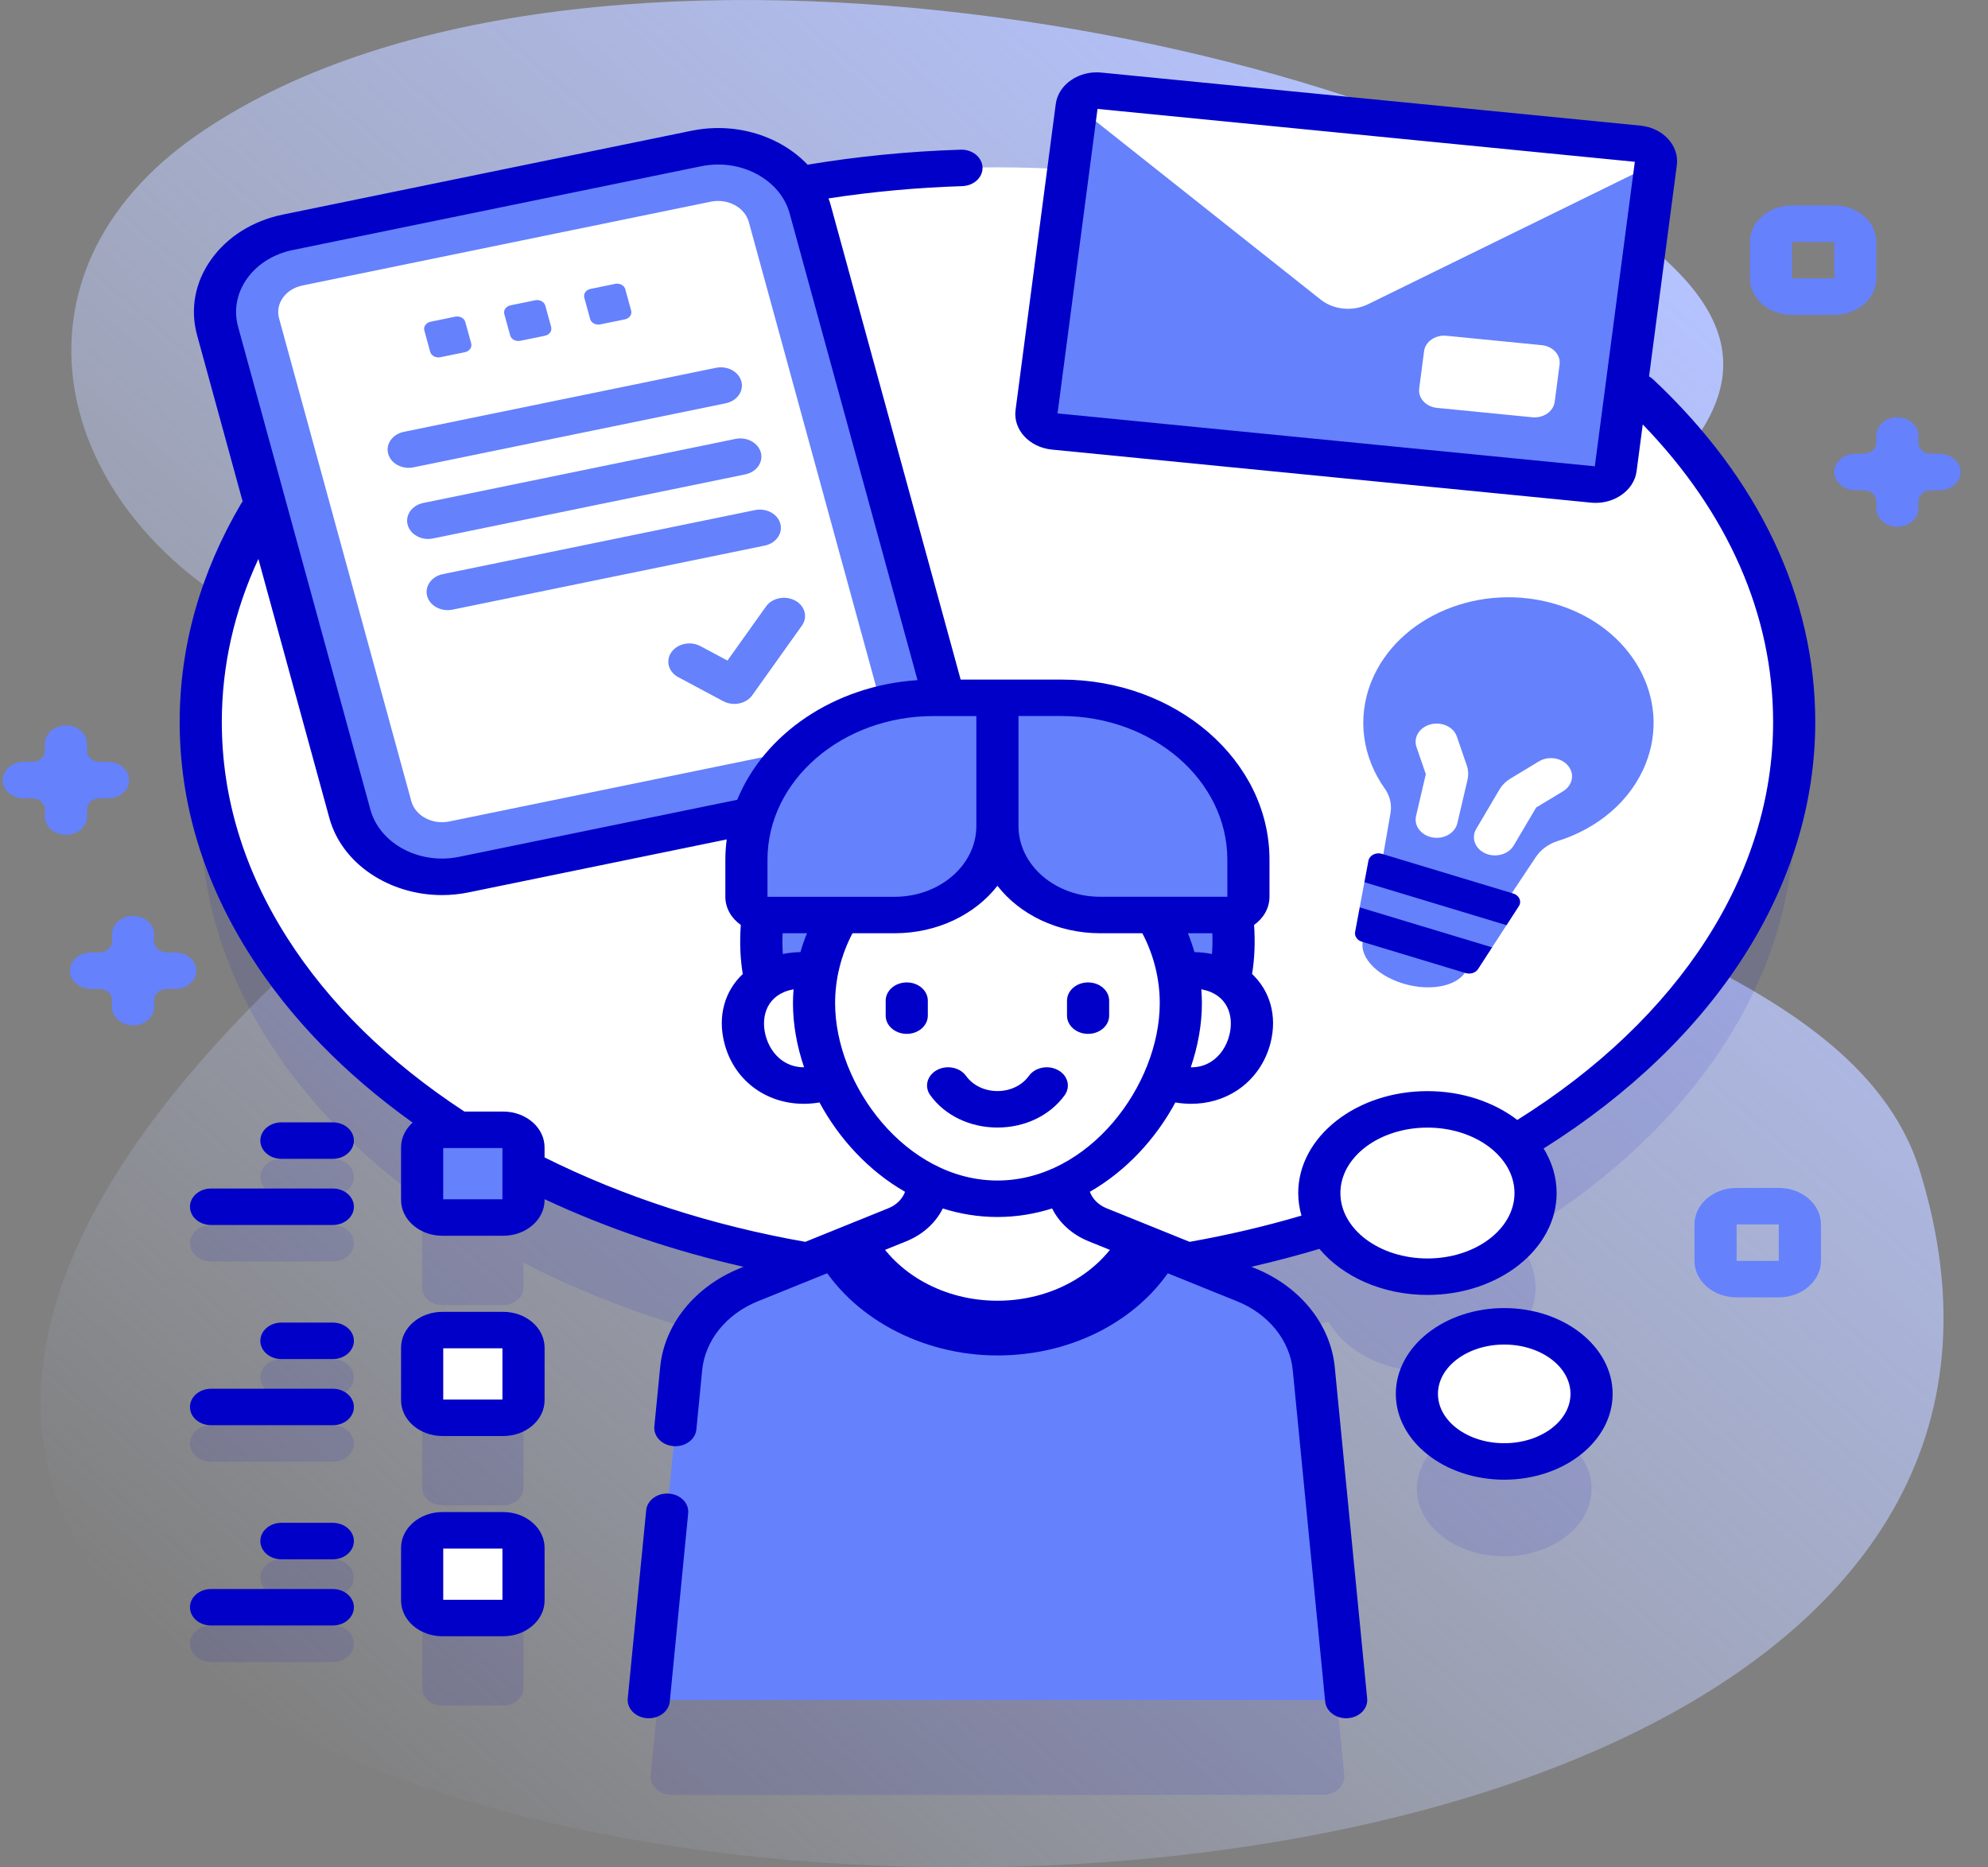 <svg width="66" height="62" viewBox="0 0 66 62" fill="none" xmlns="http://www.w3.org/2000/svg">
<rect x="0" y="0" width="66" height="62" fill="#808080" stroke="none"/>
<path d="M63.734 38.863C61.505 31.663 49.086 30.378 48.084 26.599C46.041 18.897 63.268 15.281 54.904 8.29C46.329 1.123 18.977 -4.16 6.531 4.489C-0.145 9.129 1.725 16.874 8.466 20.5C12.496 22.666 16.323 26.384 12.289 29.785C-32.326 67.404 74.669 74.189 63.734 38.863Z" fill="url(#paint0_linear_5442_225)"/>
<g opacity="0.1">
<path d="M11.049 38.476H9.342C8.956 38.476 8.643 38.747 8.643 39.081C8.643 39.416 8.956 39.687 9.342 39.687H11.049C11.436 39.687 11.749 39.416 11.749 39.081C11.749 38.747 11.435 38.476 11.049 38.476Z" fill="#0000C9"/>
<path d="M11.05 40.673H7.006C6.62 40.673 6.307 40.944 6.307 41.278C6.307 41.613 6.62 41.884 7.006 41.884H11.049C11.436 41.884 11.749 41.613 11.749 41.278C11.749 40.944 11.436 40.673 11.05 40.673Z" fill="#0000C9"/>
<path d="M16.708 47.067H14.689C14.317 47.067 14.016 47.328 14.016 47.65V49.397C14.016 49.719 14.317 49.98 14.689 49.98H16.708C17.079 49.98 17.381 49.719 17.381 49.397V47.65C17.381 47.328 17.079 47.067 16.708 47.067Z" fill="#0000C9"/>
<path d="M11.049 45.124H9.342C8.956 45.124 8.643 45.395 8.643 45.73C8.643 46.064 8.956 46.335 9.342 46.335H11.049C11.436 46.335 11.749 46.064 11.749 45.73C11.749 45.395 11.435 45.124 11.049 45.124Z" fill="#0000C9"/>
<path d="M11.05 47.321H7.006C6.62 47.321 6.307 47.592 6.307 47.927C6.307 48.261 6.62 48.532 7.006 48.532H11.049C11.436 48.532 11.749 48.261 11.749 47.927C11.749 47.592 11.436 47.321 11.05 47.321Z" fill="#0000C9"/>
<path d="M16.708 53.715H14.689C14.317 53.715 14.016 53.976 14.016 54.297V56.045C14.016 56.366 14.317 56.627 14.689 56.627H16.708C17.079 56.627 17.381 56.366 17.381 56.045V54.297C17.381 53.976 17.079 53.715 16.708 53.715Z" fill="#0000C9"/>
<path d="M11.049 51.773H9.342C8.956 51.773 8.643 52.044 8.643 52.378C8.643 52.712 8.956 52.983 9.342 52.983H11.049C11.436 52.983 11.749 52.712 11.749 52.378C11.749 52.044 11.435 51.773 11.049 51.773Z" fill="#0000C9"/>
<path d="M11.05 53.97H7.006C6.62 53.97 6.307 54.241 6.307 54.575C6.307 54.91 6.62 55.181 7.006 55.181H11.049C11.436 55.181 11.749 54.91 11.749 54.575C11.749 54.241 11.436 53.97 11.05 53.97Z" fill="#0000C9"/>
<path d="M59.565 27.122C59.565 16.951 47.723 8.705 33.115 8.705C18.506 8.705 6.664 16.951 6.664 27.122C6.664 32.349 9.794 37.067 14.818 40.419H14.688C14.316 40.419 14.014 40.679 14.014 41.001V42.749C14.014 43.07 14.316 43.331 14.688 43.331H16.707C17.078 43.331 17.38 43.07 17.38 42.749V41.924C20.16 43.359 23.358 44.424 26.825 45.013L24.859 45.807C23.589 46.321 22.731 47.384 22.613 48.592L21.602 58.936C21.567 59.289 21.889 59.592 22.299 59.592H43.93C44.34 59.592 44.662 59.289 44.627 58.936L43.615 48.592C43.498 47.384 42.64 46.321 41.37 45.807L39.404 45.013C41.035 44.736 42.606 44.354 44.103 43.877C44.659 44.855 45.921 45.538 47.389 45.538C49.372 45.538 50.979 44.294 50.979 42.76C50.979 42.149 50.723 41.584 50.291 41.126C55.967 37.748 59.565 32.727 59.565 27.122Z" fill="#0000C9"/>
<path d="M49.94 51.671C51.541 51.671 52.839 50.666 52.839 49.427C52.839 48.188 51.541 47.184 49.94 47.184C48.338 47.184 47.04 48.188 47.04 49.427C47.04 50.666 48.338 51.671 49.94 51.671Z" fill="#0000C9"/>
</g>
<path d="M33.115 42.389C47.724 42.389 59.566 34.143 59.566 23.972C59.566 13.801 47.724 5.556 33.115 5.556C18.507 5.556 6.665 13.801 6.665 23.972C6.665 34.143 18.507 42.389 33.115 42.389Z" fill="white"/>
<path d="M28.956 26.258L15.4 29.039C13.71 29.386 12.016 28.482 11.615 27.019L7.224 10.988C6.824 9.526 7.869 8.059 9.558 7.713L23.114 4.931C24.804 4.585 26.498 5.489 26.899 6.951L31.29 22.983C31.691 24.445 30.646 25.911 28.956 26.258Z" fill="#6581FC"/>
<path d="M14.916 27.274C14.354 27.39 13.788 27.087 13.655 26.601L9.264 10.569C9.13 10.083 9.48 9.593 10.042 9.478L23.598 6.696C24.16 6.581 24.726 6.883 24.86 7.37L29.251 23.401C29.384 23.888 29.035 24.378 28.473 24.493L14.916 27.274Z" fill="white"/>
<path d="M13.568 15.533C13.252 15.533 12.964 15.345 12.888 15.066C12.799 14.741 13.032 14.415 13.408 14.338L23.77 12.212C24.146 12.135 24.523 12.336 24.612 12.661C24.701 12.987 24.469 13.313 24.093 13.39L13.73 15.516C13.676 15.527 13.622 15.533 13.568 15.533Z" fill="#6581FC"/>
<path d="M14.215 17.894C13.898 17.894 13.611 17.706 13.535 17.428C13.445 17.102 13.678 16.776 14.054 16.699L24.416 14.573C24.792 14.496 25.169 14.697 25.259 15.023C25.348 15.348 25.115 15.674 24.739 15.751L14.377 17.877C14.322 17.889 14.268 17.894 14.215 17.894Z" fill="#6581FC"/>
<path d="M14.862 20.257C14.546 20.257 14.258 20.07 14.182 19.791C14.093 19.466 14.325 19.14 14.701 19.062L25.064 16.936C25.44 16.859 25.817 17.06 25.906 17.386C25.995 17.711 25.763 18.037 25.387 18.115L15.024 20.241C14.97 20.252 14.916 20.257 14.862 20.257Z" fill="#6581FC"/>
<path d="M15.435 11.693L14.618 11.86C14.468 11.891 14.317 11.811 14.281 11.68L14.088 10.973C14.052 10.843 14.145 10.713 14.296 10.682L15.112 10.514C15.263 10.483 15.414 10.564 15.449 10.694L15.643 11.401C15.678 11.531 15.585 11.662 15.435 11.693Z" fill="#6581FC"/>
<path d="M18.09 11.148L17.273 11.315C17.123 11.346 16.972 11.266 16.937 11.136L16.743 10.429C16.707 10.298 16.8 10.168 16.951 10.137L17.768 9.969C17.918 9.939 18.069 10.019 18.104 10.149L18.298 10.856C18.334 10.986 18.241 11.117 18.09 11.148Z" fill="#6581FC"/>
<path d="M20.745 10.603L19.929 10.77C19.778 10.801 19.627 10.721 19.592 10.591L19.398 9.884C19.363 9.753 19.456 9.623 19.606 9.592L20.423 9.425C20.573 9.394 20.724 9.474 20.76 9.604L20.953 10.311C20.989 10.441 20.896 10.572 20.745 10.603Z" fill="#6581FC"/>
<path d="M24.38 23.371C24.251 23.371 24.124 23.34 24.012 23.281L22.52 22.484C22.191 22.309 22.089 21.936 22.292 21.651C22.495 21.366 22.926 21.278 23.254 21.453L24.151 21.932L25.432 20.135C25.635 19.851 26.066 19.762 26.395 19.938C26.724 20.113 26.826 20.486 26.623 20.771L24.975 23.083C24.878 23.22 24.722 23.318 24.541 23.355C24.488 23.366 24.434 23.371 24.38 23.371Z" fill="#6581FC"/>
<path d="M25.466 29.58C25.28 30.374 24.766 33.312 26.875 34.916H30.256V29.58H25.466Z" fill="#6581FC"/>
<path d="M40.763 29.58C40.949 30.374 41.463 33.312 39.353 34.916H35.973V29.58H40.763Z" fill="#6581FC"/>
<path d="M41.499 34.495C41.759 33.461 41.109 32.461 40.047 32.261C38.985 32.06 37.913 32.736 37.652 33.769C37.392 34.803 38.042 35.803 39.104 36.004C40.166 36.204 41.238 35.529 41.499 34.495Z" fill="white"/>
<path d="M27.126 35.994C28.188 35.794 28.838 34.793 28.578 33.76C28.317 32.726 27.245 32.051 26.183 32.251C25.121 32.452 24.471 33.452 24.731 34.486C24.992 35.519 26.064 36.195 27.126 35.994Z" fill="white"/>
<path d="M44.693 56.441L43.617 45.441C43.5 44.232 42.642 43.169 41.372 42.656L36.437 40.66C35.827 40.413 35.435 39.882 35.435 39.298V37.693H30.798V39.298C30.798 39.882 30.406 40.413 29.796 40.66L24.861 42.656C23.59 43.169 22.733 44.232 22.615 45.441L21.539 56.441H44.693Z" fill="#6581FC"/>
<path d="M39.106 41.739C38.008 43.733 35.699 45.003 33.116 45.003C30.591 45.003 28.244 43.732 27.139 41.766L27.125 41.74L29.796 40.66C30.406 40.413 30.798 39.882 30.798 39.298V37.693H35.435V39.298C35.435 39.882 35.827 40.413 36.437 40.66L39.106 41.739Z" fill="#0000C9"/>
<path d="M37.205 40.97C36.469 42.283 34.914 43.186 33.116 43.186C31.318 43.186 29.764 42.283 29.026 40.971L29.796 40.66C30.406 40.413 30.798 39.882 30.798 39.298V37.693H35.435V39.298C35.435 39.882 35.827 40.413 36.437 40.66L37.205 40.97Z" fill="white"/>
<path d="M39.203 33.304C39.203 36.49 36.477 39.798 33.115 39.798C29.752 39.798 27.026 36.49 27.026 33.304C27.026 30.119 29.752 27.537 33.115 27.537C36.477 27.537 39.203 30.119 39.203 33.304Z" fill="white"/>
<path d="M33.115 37.436C32.202 37.436 31.367 37.034 30.883 36.361C30.679 36.077 30.779 35.704 31.107 35.527C31.436 35.35 31.867 35.437 32.071 35.721C32.298 36.037 32.688 36.225 33.115 36.225C33.541 36.225 33.932 36.037 34.159 35.721C34.363 35.437 34.795 35.35 35.122 35.527C35.45 35.704 35.551 36.077 35.347 36.361C34.862 37.034 34.028 37.436 33.115 37.436Z" fill="#0000C9"/>
<path d="M30.104 34.326C29.718 34.326 29.404 34.055 29.404 33.721V33.224C29.404 32.889 29.718 32.618 30.104 32.618C30.49 32.618 30.803 32.889 30.803 33.224V33.721C30.803 34.055 30.49 34.326 30.104 34.326Z" fill="#0000C9"/>
<path d="M36.123 34.326C35.737 34.326 35.424 34.055 35.424 33.721V33.224C35.424 32.889 35.737 32.618 36.123 32.618C36.51 32.618 36.823 32.889 36.823 33.224V33.721C36.823 34.055 36.51 34.326 36.123 34.326Z" fill="#0000C9"/>
<path d="M40.747 30.38H36.526C34.641 30.38 33.113 29.058 33.113 27.426V23.168H35.236C38.666 23.168 41.447 25.575 41.447 28.543V29.774C41.446 30.109 41.133 30.38 40.747 30.38Z" fill="#6581FC"/>
<path d="M25.48 30.38H29.701C31.586 30.38 33.114 29.058 33.114 27.426V23.168H30.991C27.561 23.168 24.78 25.575 24.78 28.543V29.774C24.78 30.109 25.094 30.38 25.48 30.38Z" fill="#6581FC"/>
<path d="M47.39 42.388C49.373 42.388 50.98 41.144 50.98 39.61C50.98 38.076 49.373 36.832 47.39 36.832C45.408 36.832 43.801 38.076 43.801 39.61C43.801 41.144 45.408 42.388 47.39 42.388Z" fill="white"/>
<path d="M49.941 48.521C51.542 48.521 52.84 47.516 52.84 46.277C52.84 45.038 51.542 44.033 49.941 44.033C48.339 44.033 47.041 45.038 47.041 46.277C47.041 47.516 48.339 48.521 49.941 48.521Z" fill="white"/>
<path d="M51.668 20.064C49.156 19.305 46.408 20.452 45.53 22.626C45.033 23.858 45.244 25.155 45.976 26.186C46.149 26.429 46.212 26.718 46.163 27L45.86 28.744L49.969 29.986L50.986 28.458C51.15 28.211 51.408 28.019 51.718 27.922C53.033 27.509 54.13 26.608 54.628 25.376C55.505 23.202 54.18 20.824 51.668 20.064Z" fill="#6581FC"/>
<path d="M45.28 31.136C45.056 31.69 45.641 32.37 46.585 32.656C47.53 32.941 48.477 32.724 48.7 32.169L45.28 31.136Z" fill="#6581FC"/>
<path d="M50.423 30.089L50.016 30.718L49.414 30.922L49.537 31.454L49.07 32.175C48.989 32.299 48.817 32.355 48.661 32.308L45.213 31.266C45.057 31.219 44.963 31.082 44.989 30.941L45.141 30.126L45.48 29.871L45.297 29.291L45.43 28.58C45.463 28.399 45.678 28.288 45.878 28.349L50.24 29.667C50.439 29.727 50.528 29.93 50.423 30.089Z" fill="#0000C9"/>
<path d="M47.699 27.817C47.652 27.817 47.606 27.813 47.559 27.805C47.18 27.739 46.935 27.419 47.012 27.091L47.336 25.703L47.026 24.802C46.916 24.481 47.127 24.144 47.497 24.049C47.868 23.953 48.257 24.136 48.367 24.456L48.694 25.407C48.748 25.564 48.757 25.732 48.719 25.893L48.383 27.331C48.316 27.619 48.025 27.817 47.699 27.817Z" fill="white"/>
<path d="M49.632 28.401C49.525 28.401 49.416 28.38 49.314 28.335C48.97 28.183 48.834 27.818 49.01 27.52L49.781 26.213C49.868 26.067 49.995 25.941 50.15 25.847L51.09 25.279C51.407 25.088 51.843 25.155 52.064 25.429C52.286 25.703 52.208 26.08 51.891 26.272L51 26.81L50.255 28.071C50.132 28.281 49.886 28.401 49.632 28.401Z" fill="white"/>
<path d="M45.141 30.126L49.536 31.454L50.015 30.717L45.297 29.291L45.141 30.126Z" fill="#6581FC"/>
<path d="M53.64 15.573L54.974 5.416L35.746 3.523L34.412 13.681C34.37 14 34.635 14.288 35.004 14.325L52.896 16.086C53.265 16.122 53.598 15.892 53.64 15.573Z" fill="#6581FC"/>
<path d="M54.381 4.773L36.489 3.012C36.12 2.975 35.787 3.205 35.745 3.524L43.844 9.947C44.274 10.288 44.908 10.35 45.415 10.102L54.973 5.416C55.015 5.097 54.75 4.809 54.381 4.773Z" fill="white"/>
<path d="M50.871 13.854L47.708 13.542C47.339 13.506 47.074 13.218 47.116 12.899L47.278 11.661C47.32 11.341 47.653 11.112 48.022 11.148L51.185 11.46C51.554 11.496 51.819 11.784 51.777 12.104L51.615 13.341C51.573 13.661 51.24 13.89 50.871 13.854Z" fill="white"/>
<path d="M17.384 39.841V38.093C17.384 37.772 17.082 37.511 16.711 37.511H14.692C14.32 37.511 14.019 37.772 14.019 38.093V39.841C14.019 40.162 14.32 40.423 14.692 40.423H16.711C17.082 40.423 17.384 40.162 17.384 39.841Z" fill="#6581FC"/>
<path d="M17.384 46.49V44.743C17.384 44.421 17.082 44.16 16.711 44.16H14.692C14.32 44.16 14.019 44.421 14.019 44.743V46.49C14.019 46.812 14.32 47.072 14.692 47.072H16.711C17.082 47.072 17.384 46.812 17.384 46.49Z" fill="white"/>
<path d="M17.384 53.138V51.391C17.384 51.069 17.082 50.809 16.711 50.809H14.692C14.32 50.809 14.019 51.069 14.019 51.391V53.138C14.019 53.46 14.32 53.721 14.692 53.721H16.711C17.082 53.721 17.384 53.46 17.384 53.138Z" fill="white"/>
<path d="M59.053 43.074H57.654C56.883 43.074 56.255 42.531 56.255 41.863V40.652C56.255 39.985 56.883 39.441 57.654 39.441H59.053C59.825 39.441 60.453 39.985 60.453 40.652V41.863C60.453 42.531 59.825 43.074 59.053 43.074ZM57.654 40.652V41.863H59.054L59.053 40.652H57.654Z" fill="#6581FC"/>
<path d="M60.894 10.455H59.495C58.723 10.455 58.096 9.912 58.096 9.244V8.033C58.096 7.365 58.723 6.822 59.495 6.822H60.894C61.666 6.822 62.293 7.365 62.293 8.033V9.244C62.293 9.912 61.666 10.455 60.894 10.455ZM59.495 8.033V9.244H60.895L60.894 8.033H59.495Z" fill="#6581FC"/>
<path d="M62.993 17.488C62.606 17.488 62.293 17.217 62.293 16.883V16.641C62.293 16.441 62.105 16.278 61.873 16.278H61.594C61.208 16.278 60.895 16.007 60.895 15.672C60.895 15.338 61.208 15.067 61.594 15.067H61.873C62.105 15.067 62.293 14.904 62.293 14.704V14.462C62.293 14.128 62.606 13.856 62.993 13.856C63.379 13.856 63.692 14.128 63.692 14.462V14.704C63.692 14.904 63.881 15.067 64.112 15.067H64.391C64.778 15.067 65.091 15.338 65.091 15.672C65.091 16.007 64.778 16.278 64.391 16.278H64.112C63.881 16.278 63.692 16.441 63.692 16.641V16.883C63.692 17.217 63.379 17.488 62.993 17.488Z" fill="#6581FC"/>
<path d="M2.19 27.717C1.804 27.717 1.49 27.446 1.49 27.111V26.87C1.49 26.669 1.302 26.506 1.071 26.506H0.791C0.405 26.506 0.092 26.235 0.092 25.901C0.092 25.567 0.405 25.295 0.791 25.295H1.071C1.302 25.295 1.49 25.132 1.49 24.932V24.69C1.49 24.356 1.804 24.085 2.19 24.085C2.576 24.085 2.89 24.356 2.89 24.69V24.932C2.89 25.132 3.078 25.295 3.309 25.295H3.589C3.975 25.295 4.288 25.567 4.288 25.901C4.288 26.235 3.975 26.506 3.589 26.506H3.309C3.078 26.506 2.89 26.669 2.89 26.87V27.111C2.89 27.446 2.576 27.717 2.19 27.717Z" fill="#6581FC"/>
<path d="M4.419 34.044C4.032 34.044 3.719 33.773 3.719 33.438V33.197C3.719 32.996 3.531 32.834 3.299 32.834H3.02C2.634 32.834 2.32 32.562 2.32 32.228C2.32 31.894 2.634 31.623 3.02 31.623H3.299C3.531 31.623 3.719 31.46 3.719 31.259V31.018C3.719 30.683 4.032 30.412 4.419 30.412C4.805 30.412 5.118 30.683 5.118 31.018V31.259C5.118 31.46 5.307 31.623 5.538 31.623H5.817C6.204 31.623 6.517 31.894 6.517 32.228C6.517 32.562 6.204 32.834 5.817 32.834H5.538C5.307 32.834 5.118 32.996 5.118 33.197V33.438C5.118 33.773 4.805 34.044 4.419 34.044Z" fill="#6581FC"/>
<path d="M54.876 12.59C54.837 12.554 54.793 12.524 54.747 12.498L55.669 5.485C55.754 4.834 55.212 4.245 54.461 4.171L36.568 2.41C36.204 2.374 35.846 2.463 35.559 2.661C35.272 2.858 35.092 3.141 35.05 3.456L33.716 13.613C33.63 14.264 34.172 14.853 34.924 14.927L52.816 16.688C52.869 16.693 52.921 16.696 52.974 16.696C53.282 16.696 53.58 16.606 53.825 16.437C54.112 16.24 54.293 15.957 54.334 15.642L54.538 14.092C57.373 17.021 58.866 20.419 58.866 23.972C58.866 29.008 55.775 33.806 50.374 37.184C49.602 36.593 48.549 36.227 47.39 36.227C45.025 36.227 43.1 37.745 43.1 39.611C43.1 39.868 43.138 40.119 43.208 40.36C42.006 40.715 40.759 41.008 39.494 41.231L36.732 40.114C36.465 40.006 36.269 39.805 36.182 39.569C37.389 38.876 38.37 37.811 39.021 36.603C39.196 36.633 39.37 36.648 39.542 36.648C40.1 36.648 40.63 36.495 41.076 36.199C41.624 35.836 42.017 35.276 42.182 34.621C42.408 33.722 42.16 32.897 41.568 32.338C41.652 31.826 41.674 31.28 41.634 30.71C41.946 30.488 42.146 30.151 42.146 29.774V28.543C42.146 25.245 39.046 22.563 35.236 22.563H33.114H31.893L27.579 6.811C27.558 6.735 27.533 6.661 27.507 6.587C28.96 6.364 30.45 6.227 31.945 6.18C32.331 6.168 32.633 5.888 32.619 5.554C32.605 5.219 32.277 4.956 31.895 4.97C30.18 5.023 28.471 5.192 26.811 5.468C26.545 5.187 26.224 4.944 25.857 4.747C24.983 4.281 23.951 4.137 22.953 4.342L9.396 7.123C8.397 7.328 7.55 7.857 7.011 8.614C6.472 9.37 6.306 10.262 6.543 11.127L8.056 16.65C8.041 16.67 8.024 16.688 8.012 16.709C6.654 19.014 5.965 21.457 5.965 23.972C5.965 26.668 6.752 29.273 8.306 31.715C9.625 33.788 11.436 35.654 13.699 37.272C13.462 37.486 13.315 37.775 13.315 38.094V39.841C13.315 40.496 13.931 41.029 14.688 41.029H16.707C17.464 41.029 18.08 40.497 18.08 39.841V39.815C20.136 40.775 22.347 41.528 24.684 42.06L24.564 42.109C23.069 42.713 22.055 43.971 21.917 45.392L21.724 47.359C21.692 47.692 21.977 47.986 22.362 48.014C22.383 48.015 22.402 48.016 22.422 48.016C22.782 48.016 23.088 47.777 23.119 47.462L23.311 45.494C23.407 44.504 24.114 43.627 25.156 43.206L30.091 41.211C30.643 40.987 31.068 40.593 31.3 40.123C31.873 40.304 32.48 40.406 33.114 40.406C33.748 40.406 34.356 40.304 34.93 40.122C35.161 40.593 35.586 40.987 36.139 41.211L41.074 43.206C42.116 43.627 42.822 44.504 42.919 45.494L43.995 56.494C44.026 56.81 44.331 57.049 44.691 57.049C44.711 57.049 44.731 57.048 44.751 57.046C45.136 57.018 45.422 56.725 45.389 56.392L44.313 45.392C44.175 43.971 43.161 42.713 41.666 42.109L41.543 42.059C42.309 41.884 43.065 41.685 43.804 41.464C44.571 42.384 45.892 42.994 47.39 42.994C49.755 42.994 51.679 41.476 51.679 39.611C51.679 39.081 51.524 38.579 51.247 38.132C56.984 34.525 60.265 29.385 60.265 23.972C60.265 19.831 58.401 15.895 54.876 12.59ZM52.947 15.482L35.109 13.726L36.437 3.616L54.275 5.372L52.947 15.482ZM40.815 34.363C40.721 34.738 40.511 35.049 40.226 35.238C40.021 35.373 39.789 35.44 39.532 35.437C39.772 34.735 39.902 34.012 39.902 33.306C39.902 33.153 39.894 33 39.883 32.847C39.887 32.848 39.892 32.849 39.897 32.849C40.754 33.011 40.975 33.726 40.815 34.363ZM40.195 31.666C40.014 31.632 39.834 31.615 39.655 31.612C39.593 31.4 39.522 31.19 39.437 30.985H40.248C40.258 31.223 40.253 31.452 40.237 31.676C40.223 31.673 40.21 31.669 40.195 31.666ZM40.747 28.543L40.748 29.774H36.527C35.031 29.774 33.813 28.721 33.813 27.426V23.773H35.236C38.275 23.774 40.747 25.913 40.747 28.543ZM32.414 27.426C32.414 28.721 31.197 29.775 29.701 29.775H25.48V28.543C25.48 25.913 27.953 23.774 30.992 23.774H32.414V27.426ZM26.33 32.849C26.335 32.849 26.34 32.848 26.345 32.847C26.334 33 26.326 33.153 26.326 33.306C26.326 34.012 26.456 34.734 26.695 35.436C26 35.439 25.555 34.928 25.413 34.363C25.252 33.726 25.474 33.011 26.33 32.849ZM26.573 31.612C26.394 31.615 26.214 31.632 26.032 31.666C26.018 31.669 26.004 31.673 25.989 31.676C25.974 31.453 25.972 31.222 25.982 30.985H26.791C26.706 31.191 26.635 31.4 26.573 31.612ZM8.202 9.249C8.545 8.768 9.083 8.432 9.719 8.301L23.275 5.52C23.464 5.481 23.654 5.462 23.844 5.462C24.291 5.462 24.731 5.569 25.122 5.778C25.678 6.074 26.067 6.541 26.217 7.09L30.461 22.582C27.688 22.765 25.369 24.37 24.476 26.554L15.238 28.449C13.926 28.718 12.607 28.014 12.296 26.879L7.904 10.848C7.754 10.298 7.859 9.73 8.202 9.249ZM16.68 39.818H14.714V38.117H16.68V39.818ZM29.498 40.114L26.735 41.231C23.613 40.68 20.703 39.737 18.079 38.428V38.094C18.079 37.439 17.464 36.906 16.707 36.906H15.419C12.902 35.258 10.921 33.315 9.531 31.131C8.093 28.87 7.364 26.462 7.364 23.972C7.364 22.116 7.772 20.3 8.578 18.558L10.934 27.158C11.352 28.686 12.933 29.718 14.674 29.718C14.966 29.718 15.263 29.689 15.56 29.628L24.126 27.87C24.097 28.091 24.081 28.316 24.081 28.543V29.775C24.081 30.151 24.281 30.488 24.594 30.71C24.553 31.281 24.575 31.828 24.659 32.339C24.067 32.898 23.819 33.723 24.046 34.621C24.358 35.86 25.422 36.648 26.685 36.648C26.855 36.648 27.03 36.633 27.206 36.603C27.858 37.811 28.84 38.877 30.047 39.57C29.96 39.806 29.764 40.006 29.498 40.114ZM27.725 33.306C27.725 32.499 27.926 31.701 28.302 30.985H29.701C31.121 30.985 32.375 30.36 33.114 29.41C33.853 30.36 35.107 30.985 36.527 30.985H37.925C38.302 31.701 38.503 32.499 38.503 33.306C38.503 36.029 36.149 39.195 33.114 39.195C30.079 39.195 27.725 36.029 27.725 33.306ZM47.39 41.783C45.796 41.783 44.5 40.809 44.5 39.611C44.5 38.413 45.796 37.438 47.39 37.438C48.983 37.438 50.28 38.413 50.28 39.611C50.28 40.809 48.983 41.783 47.39 41.783Z" fill="#0000C9"/>
<path d="M22.209 49.59C21.824 49.562 21.485 49.809 21.453 50.142L20.841 56.392C20.809 56.726 21.095 57.019 21.48 57.047C21.5 57.048 21.52 57.049 21.54 57.049C21.899 57.049 22.205 56.81 22.236 56.495L22.847 50.244C22.88 49.911 22.594 49.618 22.209 49.59Z" fill="#0000C9"/>
<path d="M49.939 43.43C47.954 43.43 46.34 44.708 46.34 46.279C46.34 47.85 47.954 49.128 49.939 49.128C51.923 49.128 53.538 47.85 53.538 46.279C53.538 44.708 51.923 43.43 49.939 43.43ZM49.939 47.917C48.726 47.917 47.739 47.182 47.739 46.279C47.739 45.376 48.726 44.641 49.939 44.641C51.152 44.641 52.139 45.376 52.139 46.279C52.139 47.182 51.152 47.917 49.939 47.917Z" fill="#0000C9"/>
<path d="M11.049 37.264H9.342C8.956 37.264 8.643 37.535 8.643 37.869C8.643 38.203 8.956 38.475 9.342 38.475H11.049C11.436 38.475 11.749 38.203 11.749 37.869C11.749 37.535 11.436 37.264 11.049 37.264Z" fill="#0000C9"/>
<path d="M11.05 39.461H7.006C6.62 39.461 6.307 39.732 6.307 40.066C6.307 40.401 6.62 40.672 7.006 40.672H11.049C11.436 40.672 11.749 40.401 11.749 40.066C11.749 39.732 11.436 39.461 11.05 39.461Z" fill="#0000C9"/>
<path d="M16.707 43.555H14.688C13.931 43.555 13.315 44.087 13.315 44.743V46.49C13.315 47.145 13.931 47.678 14.688 47.678H16.707C17.464 47.678 18.08 47.145 18.08 46.49V44.743C18.08 44.088 17.464 43.555 16.707 43.555ZM16.68 46.467H14.715V44.766H16.68V46.467Z" fill="#0000C9"/>
<path d="M11.049 43.912H9.342C8.956 43.912 8.643 44.183 8.643 44.518C8.643 44.852 8.956 45.123 9.342 45.123H11.049C11.436 45.123 11.749 44.852 11.749 44.518C11.749 44.183 11.436 43.912 11.049 43.912Z" fill="#0000C9"/>
<path d="M11.05 46.109H7.006C6.62 46.109 6.307 46.38 6.307 46.715C6.307 47.049 6.62 47.32 7.006 47.32H11.049C11.436 47.32 11.749 47.049 11.749 46.715C11.749 46.38 11.436 46.109 11.05 46.109Z" fill="#0000C9"/>
<path d="M16.707 50.203H14.688C13.931 50.203 13.315 50.736 13.315 51.391V53.138C13.315 53.793 13.931 54.326 14.688 54.326H16.707C17.464 54.326 18.08 53.793 18.08 53.138V51.391C18.08 50.736 17.464 50.203 16.707 50.203ZM16.68 53.115H14.715V51.414H16.68V53.115Z" fill="#0000C9"/>
<path d="M11.049 50.56H9.342C8.956 50.56 8.643 50.832 8.643 51.166C8.643 51.5 8.956 51.772 9.342 51.772H11.049C11.436 51.772 11.749 51.5 11.749 51.166C11.749 50.832 11.436 50.56 11.049 50.56Z" fill="#0000C9"/>
<path d="M11.05 52.758H7.006C6.62 52.758 6.307 53.029 6.307 53.363C6.307 53.698 6.62 53.969 7.006 53.969H11.049C11.436 53.969 11.749 53.698 11.749 53.363C11.749 53.029 11.436 52.758 11.05 52.758Z" fill="#0000C9"/>
<defs>
<linearGradient id="paint0_linear_5442_225" x1="4.523" y1="53.922" x2="48.679" y2="2.9" gradientUnits="userSpaceOnUse">
<stop stop-color="#CFDBFF" stop-opacity="0"/>
<stop offset="1" stop-color="#B4C2FF"/>
</linearGradient>
</defs>
</svg>
